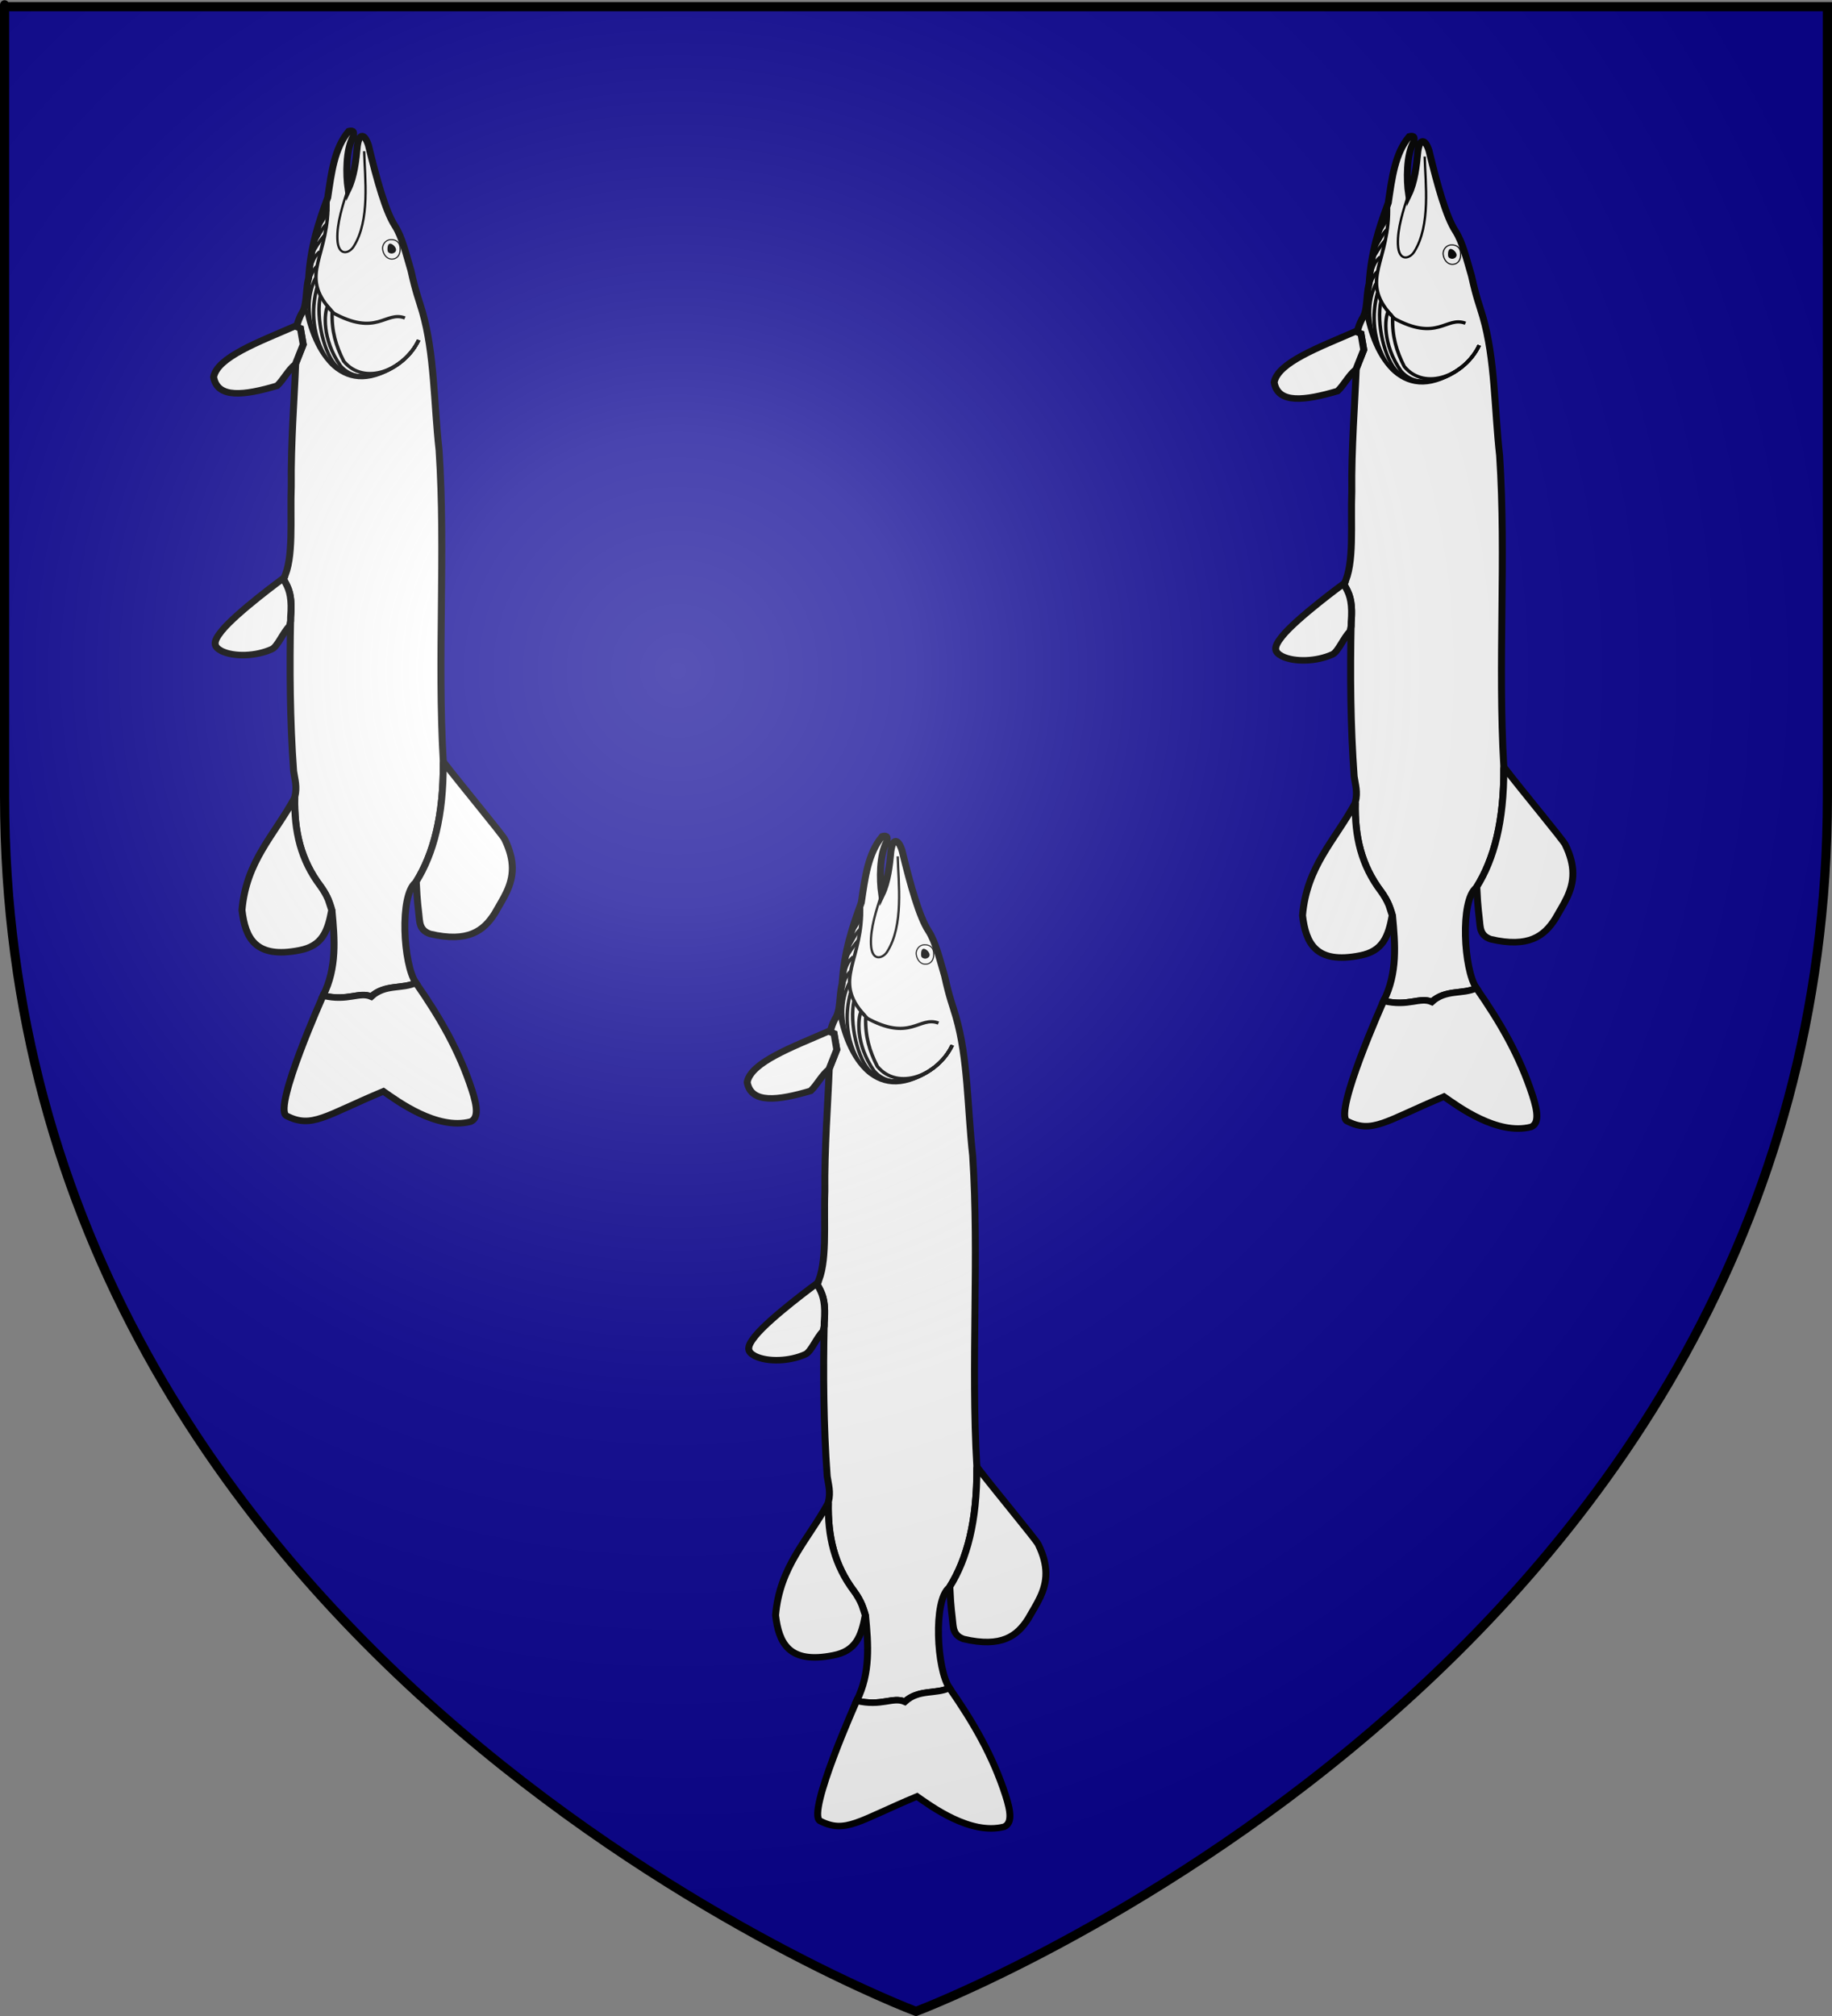 <?xml version="1.0" encoding="UTF-8" standalone="no"?>
<svg
   xmlns:dc="http://purl.org/dc/elements/1.1/"
   xmlns:cc="http://creativecommons.org/ns#"
   xmlns:rdf="http://www.w3.org/1999/02/22-rdf-syntax-ns#"
   xmlns:svg="http://www.w3.org/2000/svg"
   xmlns="http://www.w3.org/2000/svg"
   xmlns:xlink="http://www.w3.org/1999/xlink"
   xmlns:sodipodi="http://sodipodi.sourceforge.net/DTD/sodipodi-0.dtd"
   xmlns:inkscape="http://www.inkscape.org/namespaces/inkscape"
   height="660"
   width="600"
   version="1.0"
   id="svg2"
   sodipodi:version="0.32"
   inkscape:version="0.46"
   sodipodi:docname="Ged of that Ilk Arms.svg"
   sodipodi:docbase="L:\Héraldique"
   inkscape:export-filename="/Users/olivier/Desktop/Blason Rouge/Blason_Vide_3D.png"
   inkscape:export-xdpi="144"
   inkscape:export-ydpi="144"
   inkscape:output_extension="org.inkscape.output.svg.inkscape">
  <rect width="100%" height="100%" fill="#808080" stroke="none"/>
  <sodipodi:namedview
     inkscape:window-height="667"
     inkscape:window-width="800"
     inkscape:pageshadow="2"
     inkscape:pageopacity="0.0"
     guidetolerance="10.0"
     gridtolerance="10.0"
     objecttolerance="10.0"
     borderopacity="1.0"
     bordercolor="#666666"
     pagecolor="#ffffff"
     id="base"
     showgrid="true"
     height="660px"
     inkscape:zoom="0.51818182"
     inkscape:cx="78.070176"
     inkscape:cy="330"
     inkscape:window-x="66"
     inkscape:window-y="0"
     inkscape:current-layer="layer4">
    <inkscape:grid
       type="xygrid"
       id="grid4552" />
  </sodipodi:namedview>
  <desc
     id="desc4">Flag of Canton of Valais (Wallis)</desc>
  <defs
     id="defs6">
    <inkscape:perspective
       sodipodi:type="inkscape:persp3d"
       inkscape:vp_x="-50 : 600 : 1"
       inkscape:vp_y="0 : 1000 : 0"
       inkscape:vp_z="700 : 600 : 1"
       inkscape:persp3d-origin="300 : 400 : 1"
       id="perspective5566" />
    <inkscape:perspective
       sodipodi:type="inkscape:persp3d"
       inkscape:vp_x="-50 : 600 : 1"
       inkscape:vp_y="0 : 1000 : 0"
       inkscape:vp_z="700 : 600 : 1"
       inkscape:persp3d-origin="300 : 400 : 1"
       id="perspective4865" />
    <inkscape:perspective
       sodipodi:type="inkscape:persp3d"
       inkscape:vp_x="-50 : 600 : 1"
       inkscape:vp_y="0 : 1000 : 0"
       inkscape:vp_z="700 : 600 : 1"
       inkscape:persp3d-origin="300 : 400 : 1"
       id="perspective2600" />
    <inkscape:perspective
       sodipodi:type="inkscape:persp3d"
       inkscape:vp_x="-50 : 600 : 1"
       inkscape:vp_y="0 : 1000 : 0"
       inkscape:vp_z="700 : 600 : 1"
       inkscape:persp3d-origin="300 : 400 : 1"
       id="perspective29822" />
    <inkscape:perspective
       sodipodi:type="inkscape:persp3d"
       inkscape:vp_x="-50 : 600 : 1"
       inkscape:vp_y="0 : 1000 : 0"
       inkscape:vp_z="700 : 600 : 1"
       inkscape:persp3d-origin="300 : 400 : 1"
       id="perspective4575" />
    <inkscape:perspective
       sodipodi:type="inkscape:persp3d"
       inkscape:vp_x="-50 : 600 : 1"
       inkscape:vp_y="0 : 1000 : 0"
       inkscape:vp_z="700 : 600 : 1"
       inkscape:persp3d-origin="300 : 400 : 1"
       id="perspective10025" />
    <inkscape:perspective
       sodipodi:type="inkscape:persp3d"
       inkscape:vp_x="-50 : 600 : 1"
       inkscape:vp_y="0 : 1000 : 0"
       inkscape:vp_z="700 : 600 : 1"
       inkscape:persp3d-origin="300 : 400 : 1"
       id="perspective14654" />
    <inkscape:perspective
       sodipodi:type="inkscape:persp3d"
       inkscape:vp_x="-50 : 600 : 1"
       inkscape:vp_y="0 : 1000 : 0"
       inkscape:vp_z="700 : 600 : 1"
       inkscape:persp3d-origin="300 : 400 : 1"
       id="perspective10951" />
    <linearGradient
       id="linearGradient2893">
      <stop
         style="stop-color:white;stop-opacity:0.314;"
         offset="0"
         id="stop2895" />
      <stop
         id="stop2897"
         offset="0.19"
         style="stop-color:white;stop-opacity:0.251;" />
      <stop
         style="stop-color:#6b6b6b;stop-opacity:0.125;"
         offset="0.6"
         id="stop2901" />
      <stop
         style="stop-color:black;stop-opacity:0.125;"
         offset="1"
         id="stop2899" />
    </linearGradient>
    <linearGradient
       id="linearGradient2885">
      <stop
         id="stop2887"
         offset="0"
         style="stop-color:white;stop-opacity:1;" />
      <stop
         style="stop-color:white;stop-opacity:1;"
         offset="0.229"
         id="stop2891" />
      <stop
         id="stop2889"
         offset="1"
         style="stop-color:black;stop-opacity:1;" />
    </linearGradient>
    <linearGradient
       id="linearGradient2955">
      <stop
         id="stop2867"
         offset="0"
         style="stop-color:#fd0000;stop-opacity:1;" />
      <stop
         style="stop-color:#e77275;stop-opacity:0.659;"
         offset="0.5"
         id="stop2873" />
      <stop
         style="stop-color:black;stop-opacity:0.323;"
         offset="1"
         id="stop2959" />
    </linearGradient>
    <radialGradient
       inkscape:collect="always"
       xlink:href="#linearGradient2955"
       id="radialGradient2961"
       cx="225.524"
       cy="218.901"
       fx="225.524"
       fy="218.901"
       r="300"
       gradientTransform="matrix(-4.167939e-4,2.183,-1.884,-3.599562e-4,615.597,-289.121)"
       gradientUnits="userSpaceOnUse" />
    <polygon
       id="star"
       transform="scale(53,53)"
       points="0,-1 0.588,0.809 -0.951,-0.309 0.951,-0.309 -0.588,0.809 0,-1 " />
    <clipPath
       id="clip">
      <path
         d="M 0,-200 L 0,600 L 300,600 L 300,-200 L 0,-200 z "
         id="path10" />
    </clipPath>
    <radialGradient
       inkscape:collect="always"
       xlink:href="#linearGradient2955"
       id="radialGradient1911"
       gradientUnits="userSpaceOnUse"
       gradientTransform="matrix(-4.167939e-4,2.183,-1.884,-3.599562e-4,615.597,-289.121)"
       cx="225.524"
       cy="218.901"
       fx="225.524"
       fy="218.901"
       r="300" />
    <radialGradient
       inkscape:collect="always"
       xlink:href="#linearGradient2955"
       id="radialGradient2865"
       gradientUnits="userSpaceOnUse"
       gradientTransform="matrix(0,1.749,-1.593,-1.049767e-7,551.788,-191.29)"
       cx="225.524"
       cy="218.901"
       fx="225.524"
       fy="218.901"
       r="300" />
    <radialGradient
       inkscape:collect="always"
       xlink:href="#linearGradient2955"
       id="radialGradient2871"
       gradientUnits="userSpaceOnUse"
       gradientTransform="matrix(0,1.386,-1.323,-5.741131e-8,-158.082,-109.541)"
       cx="225.524"
       cy="218.901"
       fx="225.524"
       fy="218.901"
       r="300" />
    <radialGradient
       inkscape:collect="always"
       xlink:href="#linearGradient2893"
       id="radialGradient3163"
       gradientUnits="userSpaceOnUse"
       gradientTransform="matrix(1.353,0,0,1.349,-77.629,-85.747)"
       cx="221.445"
       cy="226.331"
       fx="221.445"
       fy="226.331"
       r="300" />
    <radialGradient
       gradientTransform="matrix(0,1.386,-1.323,-5.741131e-8,-158.082,-109.541)"
       gradientUnits="userSpaceOnUse"
       xlink:href="#linearGradient2955"
       id="radialGradient6397"
       fy="218.901"
       fx="225.524"
       r="300"
       cy="218.901"
       cx="225.524" />
    <radialGradient
       gradientTransform="matrix(0,1.749,-1.593,-1.049767e-7,551.788,-191.29)"
       gradientUnits="userSpaceOnUse"
       xlink:href="#linearGradient2955"
       id="radialGradient6395"
       fy="218.901"
       fx="225.524"
       r="300"
       cy="218.901"
       cx="225.524" />
    <radialGradient
       gradientTransform="matrix(-4.167939e-4,2.183,-1.884,-3.599562e-4,615.597,-289.121)"
       gradientUnits="userSpaceOnUse"
       xlink:href="#linearGradient2955"
       id="radialGradient6393"
       fy="218.901"
       fx="225.524"
       r="300"
       cy="218.901"
       cx="225.524" />
    <clipPath
       id="clipPath6389">
      <path
         id="path6391"
         d="M 0,-200 L 0,600 L 300,600 L 300,-200 L 0,-200 z " />
    </clipPath>
    <polygon
       id="polygon6387"
       transform="scale(53,53)"
       points="0,-1 0.588,0.809 -0.951,-0.309 0.951,-0.309 -0.588,0.809 0,-1 " />
    <radialGradient
       gradientTransform="matrix(-4.167939e-4,2.183,-1.884,-3.599562e-4,615.597,-289.121)"
       gradientUnits="userSpaceOnUse"
       xlink:href="#linearGradient2955"
       id="radialGradient6385"
       fy="218.901"
       fx="225.524"
       r="300"
       cy="218.901"
       cx="225.524" />
    <linearGradient
       id="linearGradient6377">
      <stop
         id="stop6379"
         offset="0"
         style="stop-color:#fd0000;stop-opacity:1" />
      <stop
         id="stop6381"
         offset="0.5"
         style="stop-color:#e77275;stop-opacity:0.659" />
      <stop
         id="stop6383"
         offset="1"
         style="stop-color:black;stop-opacity:0.323" />
    </linearGradient>
    <linearGradient
       id="linearGradient6369">
      <stop
         id="stop6371"
         offset="0"
         style="stop-color:white;stop-opacity:1" />
      <stop
         id="stop6373"
         offset="0.229"
         style="stop-color:white;stop-opacity:1" />
      <stop
         id="stop6375"
         offset="1"
         style="stop-color:black;stop-opacity:1" />
    </linearGradient>
    <linearGradient
       id="linearGradient6359">
      <stop
         id="stop6361"
         offset="0"
         style="stop-color:white;stop-opacity:0.314" />
      <stop
         id="stop6363"
         offset="0.19"
         style="stop-color:white;stop-opacity:0.251" />
      <stop
         id="stop6365"
         offset="0.6"
         style="stop-color:#6b6b6b;stop-opacity:0.125" />
      <stop
         id="stop6367"
         offset="1"
         style="stop-color:black;stop-opacity:0.125" />
    </linearGradient>
    <linearGradient
       id="linearGradient6465">
      <stop
         style="stop-color:white;stop-opacity:0.314"
         offset="0"
         id="stop6467" />
      <stop
         style="stop-color:white;stop-opacity:0.251"
         offset="0.19"
         id="stop6469" />
      <stop
         style="stop-color:#6b6b6b;stop-opacity:0.125"
         offset="0.6"
         id="stop6471" />
      <stop
         style="stop-color:black;stop-opacity:0.125"
         offset="1"
         id="stop6473" />
    </linearGradient>
    <linearGradient
       id="linearGradient6457">
      <stop
         style="stop-color:white;stop-opacity:1"
         offset="0"
         id="stop6459" />
      <stop
         style="stop-color:white;stop-opacity:1"
         offset="0.229"
         id="stop6461" />
      <stop
         style="stop-color:black;stop-opacity:1"
         offset="1"
         id="stop6463" />
    </linearGradient>
    <linearGradient
       id="linearGradient6449">
      <stop
         style="stop-color:#fd0000;stop-opacity:1"
         offset="0"
         id="stop6451" />
      <stop
         style="stop-color:#e77275;stop-opacity:0.659"
         offset="0.5"
         id="stop6453" />
      <stop
         style="stop-color:black;stop-opacity:0.323"
         offset="1"
         id="stop6455" />
    </linearGradient>
    <radialGradient
       cx="225.524"
       cy="218.901"
       r="300"
       fx="225.524"
       fy="218.901"
       id="radialGradient6447"
       xlink:href="#linearGradient2955"
       gradientUnits="userSpaceOnUse"
       gradientTransform="matrix(-4.167939e-4,2.183,-1.884,-3.599562e-4,615.597,-289.121)" />
    <polygon
       points="0,-1 0.588,0.809 -0.951,-0.309 0.951,-0.309 -0.588,0.809 0,-1 "
       transform="scale(53,53)"
       id="polygon6445" />
    <clipPath
       id="clipPath6441">
      <path
         d="M 0,-200 L 0,600 L 300,600 L 300,-200 L 0,-200 z "
         id="path6443" />
    </clipPath>
    <radialGradient
       cx="225.524"
       cy="218.901"
       r="300"
       fx="225.524"
       fy="218.901"
       id="radialGradient6439"
       xlink:href="#linearGradient2955"
       gradientUnits="userSpaceOnUse"
       gradientTransform="matrix(-4.167939e-4,2.183,-1.884,-3.599562e-4,615.597,-289.121)" />
    <radialGradient
       cx="225.524"
       cy="218.901"
       r="300"
       fx="225.524"
       fy="218.901"
       id="radialGradient6437"
       xlink:href="#linearGradient2955"
       gradientUnits="userSpaceOnUse"
       gradientTransform="matrix(0,1.749,-1.593,-1.049767e-7,551.788,-191.29)" />
    <radialGradient
       cx="225.524"
       cy="218.901"
       r="300"
       fx="225.524"
       fy="218.901"
       id="radialGradient6435"
       xlink:href="#linearGradient2955"
       gradientUnits="userSpaceOnUse"
       gradientTransform="matrix(0,1.386,-1.323,-5.741131e-8,-158.082,-109.541)" />
    <inkscape:perspective
       id="perspective11825"
       inkscape:persp3d-origin="300 : 400 : 1"
       inkscape:vp_z="700 : 600 : 1"
       inkscape:vp_y="0 : 1000 : 0"
       inkscape:vp_x="-50 : 600 : 1"
       sodipodi:type="inkscape:persp3d" />
    <inkscape:perspective
       id="perspective2700"
       inkscape:persp3d-origin="300 : 400 : 1"
       inkscape:vp_z="700 : 600 : 1"
       inkscape:vp_y="0 : 1000 : 0"
       inkscape:vp_x="-50 : 600 : 1"
       sodipodi:type="inkscape:persp3d" />
    <inkscape:perspective
       id="perspective23290"
       inkscape:persp3d-origin="300 : 400 : 1"
       inkscape:vp_z="700 : 600 : 1"
       inkscape:vp_y="0 : 1000 : 0"
       inkscape:vp_x="-50 : 600 : 1"
       sodipodi:type="inkscape:persp3d" />
    <inkscape:perspective
       id="perspective2840"
       inkscape:persp3d-origin="300 : 400 : 1"
       inkscape:vp_z="700 : 600 : 1"
       inkscape:vp_y="0 : 1000 : 0"
       inkscape:vp_x="-50 : 600 : 1"
       sodipodi:type="inkscape:persp3d" />
    <radialGradient
       r="300"
       fy="226.331"
       fx="221.445"
       cy="226.331"
       cx="221.445"
       gradientTransform="matrix(1.353,0,0,1.349,-270.612,-64.519)"
       gradientUnits="userSpaceOnUse"
       id="radialGradient32351"
       xlink:href="#linearGradient2893"
       inkscape:collect="always" />
    <radialGradient
       gradientTransform="matrix(1.353,0,0,1.349,-77.629,-85.747)"
       gradientUnits="userSpaceOnUse"
       xlink:href="#linearGradient2893"
       id="radialGradient3872"
       fy="226.331"
       fx="221.445"
       r="300"
       cy="226.331"
       cx="221.445" />
    <radialGradient
       gradientTransform="matrix(0,1.386,-1.323,-5.741131e-8,-158.082,-109.541)"
       gradientUnits="userSpaceOnUse"
       xlink:href="#linearGradient2955"
       id="radialGradient3870"
       fy="218.901"
       fx="225.524"
       r="300"
       cy="218.901"
       cx="225.524" />
    <radialGradient
       gradientTransform="matrix(0,1.749,-1.593,-1.049767e-7,551.788,-191.29)"
       gradientUnits="userSpaceOnUse"
       xlink:href="#linearGradient2955"
       id="radialGradient3868"
       fy="218.901"
       fx="225.524"
       r="300"
       cy="218.901"
       cx="225.524" />
    <radialGradient
       gradientTransform="matrix(-4.167939e-4,2.183,-1.884,-3.599562e-4,615.597,-289.121)"
       gradientUnits="userSpaceOnUse"
       xlink:href="#linearGradient2955"
       id="radialGradient3866"
       fy="218.901"
       fx="225.524"
       r="300"
       cy="218.901"
       cx="225.524" />
    <clipPath
       id="clipPath3862">
      <path
         id="path3864"
         d="M 0,-200 L 0,600 L 300,600 L 300,-200 L 0,-200 z " />
    </clipPath>
    <polygon
       id="polygon3860"
       transform="scale(53,53)"
       points="0,-1 0.588,0.809 -0.951,-0.309 0.951,-0.309 -0.588,0.809 0,-1 " />
    <radialGradient
       gradientTransform="matrix(-4.167939e-4,2.183,-1.884,-3.599562e-4,615.597,-289.121)"
       gradientUnits="userSpaceOnUse"
       xlink:href="#linearGradient2955"
       id="radialGradient3858"
       fy="218.901"
       fx="225.524"
       r="300"
       cy="218.901"
       cx="225.524" />
    <linearGradient
       id="linearGradient3850">
      <stop
         id="stop3852"
         offset="0"
         style="stop-color:#fd0000;stop-opacity:1" />
      <stop
         id="stop3854"
         offset="0.5"
         style="stop-color:#e77275;stop-opacity:0.659" />
      <stop
         id="stop3856"
         offset="1"
         style="stop-color:#000000;stop-opacity:0.323" />
    </linearGradient>
    <linearGradient
       id="linearGradient3842">
      <stop
         id="stop3844"
         offset="0"
         style="stop-color:#ffffff;stop-opacity:1" />
      <stop
         id="stop3846"
         offset="0.229"
         style="stop-color:#ffffff;stop-opacity:1" />
      <stop
         id="stop3848"
         offset="1"
         style="stop-color:#000000;stop-opacity:1" />
    </linearGradient>
    <linearGradient
       id="linearGradient3832">
      <stop
         id="stop3834"
         offset="0"
         style="stop-color:#ffffff;stop-opacity:0.314" />
      <stop
         id="stop3836"
         offset="0.19"
         style="stop-color:#ffffff;stop-opacity:0.251" />
      <stop
         id="stop3838"
         offset="0.6"
         style="stop-color:#6b6b6b;stop-opacity:0.125" />
      <stop
         id="stop3840"
         offset="1"
         style="stop-color:#000000;stop-opacity:0.125" />
    </linearGradient>
    <inkscape:perspective
       id="perspective2814"
       inkscape:persp3d-origin="300 : 400 : 1"
       inkscape:vp_z="700 : 600 : 1"
       inkscape:vp_y="0 : 1000 : 0"
       inkscape:vp_x="-50 : 600 : 1"
       sodipodi:type="inkscape:persp3d" />
    <inkscape:perspective
       id="perspective3828"
       inkscape:persp3d-origin="300 : 400 : 1"
       inkscape:vp_z="700 : 600 : 1"
       inkscape:vp_y="0 : 1000 : 0"
       inkscape:vp_x="-50 : 600 : 1"
       sodipodi:type="inkscape:persp3d" />
    <linearGradient
       id="linearGradient3042">
      <stop
         style="stop-color:white;stop-opacity:0.314"
         offset="0"
         id="stop3044" />
      <stop
         style="stop-color:white;stop-opacity:0.251"
         offset="0.19"
         id="stop3046" />
      <stop
         style="stop-color:#6b6b6b;stop-opacity:0.125"
         offset="0.6"
         id="stop3048" />
      <stop
         style="stop-color:black;stop-opacity:0.125"
         offset="1"
         id="stop3050" />
    </linearGradient>
    <linearGradient
       id="linearGradient3052">
      <stop
         style="stop-color:white;stop-opacity:1"
         offset="0"
         id="stop3054" />
      <stop
         style="stop-color:white;stop-opacity:1"
         offset="0.229"
         id="stop3056" />
      <stop
         style="stop-color:black;stop-opacity:1"
         offset="1"
         id="stop3058" />
    </linearGradient>
    <linearGradient
       id="linearGradient3060">
      <stop
         style="stop-color:#fd0000;stop-opacity:1"
         offset="0"
         id="stop3062" />
      <stop
         style="stop-color:#e77275;stop-opacity:0.659"
         offset="0.5"
         id="stop3064" />
      <stop
         style="stop-color:black;stop-opacity:0.323"
         offset="1"
         id="stop3066" />
    </linearGradient>
    <radialGradient
       cx="225.524"
       cy="218.901"
       r="300"
       fx="225.524"
       fy="218.901"
       id="radialGradient3068"
       xlink:href="#linearGradient2955"
       gradientUnits="userSpaceOnUse"
       gradientTransform="matrix(-4.167939e-4,2.183,-1.884,-3.599562e-4,615.597,-289.121)" />
    <polygon
       points="0,-1 0.588,0.809 -0.951,-0.309 0.951,-0.309 -0.588,0.809 0,-1 "
       transform="scale(53,53)"
       id="polygon3070" />
    <clipPath
       id="clipPath3072">
      <path
         d="M 0,-200 L 0,600 L 300,600 L 300,-200 L 0,-200 z "
         id="path3074" />
    </clipPath>
    <radialGradient
       cx="225.524"
       cy="218.901"
       r="300"
       fx="225.524"
       fy="218.901"
       id="radialGradient3076"
       xlink:href="#linearGradient2955"
       gradientUnits="userSpaceOnUse"
       gradientTransform="matrix(-4.167939e-4,2.183,-1.884,-3.599562e-4,615.597,-289.121)" />
    <radialGradient
       cx="225.524"
       cy="218.901"
       r="300"
       fx="225.524"
       fy="218.901"
       id="radialGradient3078"
       xlink:href="#linearGradient2955"
       gradientUnits="userSpaceOnUse"
       gradientTransform="matrix(0,1.749,-1.593,-1.049767e-7,551.788,-191.29)" />
    <radialGradient
       cx="225.524"
       cy="218.901"
       r="300"
       fx="225.524"
       fy="218.901"
       id="radialGradient3080"
       xlink:href="#linearGradient2955"
       gradientUnits="userSpaceOnUse"
       gradientTransform="matrix(0,1.386,-1.323,-5.741131e-8,-158.082,-109.541)" />
    <radialGradient
       cx="221.445"
       cy="226.331"
       r="300"
       fx="221.445"
       fy="226.331"
       id="radialGradient2135"
       xlink:href="#linearGradient2893"
       gradientUnits="userSpaceOnUse"
       gradientTransform="matrix(1.353,0,0,1.349,-77.629,-85.747)" />
    <radialGradient
       cx="225.524"
       cy="218.901"
       r="300"
       fx="225.524"
       fy="218.901"
       id="radialGradient2133"
       xlink:href="#linearGradient2955"
       gradientUnits="userSpaceOnUse"
       gradientTransform="matrix(0,1.386,-1.323,-5.741131e-8,-158.082,-109.541)" />
    <radialGradient
       cx="225.524"
       cy="218.901"
       r="300"
       fx="225.524"
       fy="218.901"
       id="radialGradient2131"
       xlink:href="#linearGradient2955"
       gradientUnits="userSpaceOnUse"
       gradientTransform="matrix(0,1.749,-1.593,-1.049767e-7,551.788,-191.29)" />
    <radialGradient
       cx="225.524"
       cy="218.901"
       r="300"
       fx="225.524"
       fy="218.901"
       id="radialGradient2129"
       xlink:href="#linearGradient2955"
       gradientUnits="userSpaceOnUse"
       gradientTransform="matrix(-4.167939e-4,2.183,-1.884,-3.599562e-4,615.597,-289.121)" />
    <clipPath
       id="clipPath2125">
      <path
         d="M 0,-200 L 0,600 L 300,600 L 300,-200 L 0,-200 z "
         id="path2127" />
    </clipPath>
    <polygon
       points="0,-1 0.588,0.809 -0.951,-0.309 0.951,-0.309 -0.588,0.809 0,-1 "
       transform="scale(53,53)"
       id="polygon2123" />
    <radialGradient
       cx="225.524"
       cy="218.901"
       r="300"
       fx="225.524"
       fy="218.901"
       id="radialGradient2121"
       xlink:href="#linearGradient2955"
       gradientUnits="userSpaceOnUse"
       gradientTransform="matrix(-4.167939e-4,2.183,-1.884,-3.599562e-4,615.597,-289.121)" />
    <linearGradient
       id="linearGradient2113">
      <stop
         style="stop-color:#fd0000;stop-opacity:1"
         offset="0"
         id="stop2115" />
      <stop
         style="stop-color:#e77275;stop-opacity:0.659"
         offset="0.5"
         id="stop2117" />
      <stop
         style="stop-color:black;stop-opacity:0.323"
         offset="1"
         id="stop2119" />
    </linearGradient>
    <linearGradient
       id="linearGradient2105">
      <stop
         style="stop-color:white;stop-opacity:1"
         offset="0"
         id="stop2107" />
      <stop
         style="stop-color:white;stop-opacity:1"
         offset="0.229"
         id="stop2109" />
      <stop
         style="stop-color:black;stop-opacity:1"
         offset="1"
         id="stop2111" />
    </linearGradient>
    <linearGradient
       id="linearGradient2095">
      <stop
         style="stop-color:white;stop-opacity:0.314"
         offset="0"
         id="stop2097" />
      <stop
         style="stop-color:white;stop-opacity:0.251"
         offset="0.19"
         id="stop2099" />
      <stop
         style="stop-color:#6b6b6b;stop-opacity:0.125"
         offset="0.6"
         id="stop2101" />
      <stop
         style="stop-color:black;stop-opacity:0.125"
         offset="1"
         id="stop2103" />
    </linearGradient>
    <linearGradient
       id="linearGradient2942">
      <stop
         style="stop-color:white;stop-opacity:0.314"
         offset="0"
         id="stop2944" />
      <stop
         style="stop-color:white;stop-opacity:0.251"
         offset="0.19"
         id="stop2946" />
      <stop
         style="stop-color:#6b6b6b;stop-opacity:0.125"
         offset="0.6"
         id="stop2948" />
      <stop
         style="stop-color:black;stop-opacity:0.125"
         offset="1"
         id="stop2950" />
    </linearGradient>
    <linearGradient
       id="linearGradient2952">
      <stop
         style="stop-color:white;stop-opacity:1"
         offset="0"
         id="stop2954" />
      <stop
         style="stop-color:white;stop-opacity:1"
         offset="0.229"
         id="stop2956" />
      <stop
         style="stop-color:black;stop-opacity:1"
         offset="1"
         id="stop2958" />
    </linearGradient>
    <linearGradient
       id="linearGradient2960">
      <stop
         style="stop-color:#fd0000;stop-opacity:1"
         offset="0"
         id="stop2962" />
      <stop
         style="stop-color:#e77275;stop-opacity:0.659"
         offset="0.5"
         id="stop2964" />
      <stop
         style="stop-color:black;stop-opacity:0.323"
         offset="1"
         id="stop2966" />
    </linearGradient>
    <radialGradient
       cx="225.524"
       cy="218.901"
       r="300"
       fx="225.524"
       fy="218.901"
       id="radialGradient2968"
       xlink:href="#linearGradient2955"
       gradientUnits="userSpaceOnUse"
       gradientTransform="matrix(-4.167939e-4,2.183,-1.884,-3.599562e-4,615.597,-289.121)" />
    <polygon
       points="0,-1 0.588,0.809 -0.951,-0.309 0.951,-0.309 -0.588,0.809 0,-1 "
       transform="scale(53,53)"
       id="polygon2970" />
    <clipPath
       id="clipPath2972">
      <path
         d="M 0,-200 L 0,600 L 300,600 L 300,-200 L 0,-200 z "
         id="path2974" />
    </clipPath>
    <radialGradient
       cx="225.524"
       cy="218.901"
       r="300"
       fx="225.524"
       fy="218.901"
       id="radialGradient2976"
       xlink:href="#linearGradient2955"
       gradientUnits="userSpaceOnUse"
       gradientTransform="matrix(-4.167939e-4,2.183,-1.884,-3.599562e-4,615.597,-289.121)" />
    <radialGradient
       cx="225.524"
       cy="218.901"
       r="300"
       fx="225.524"
       fy="218.901"
       id="radialGradient2978"
       xlink:href="#linearGradient2955"
       gradientUnits="userSpaceOnUse"
       gradientTransform="matrix(0,1.749,-1.593,-1.049767e-7,551.788,-191.29)" />
    <radialGradient
       cx="225.524"
       cy="218.901"
       r="300"
       fx="225.524"
       fy="218.901"
       id="radialGradient2980"
       xlink:href="#linearGradient2955"
       gradientUnits="userSpaceOnUse"
       gradientTransform="matrix(0,1.386,-1.323,-5.741131e-8,-158.082,-109.541)" />
    <radialGradient
       cx="221.445"
       cy="226.331"
       r="300"
       fx="221.445"
       fy="226.331"
       id="radialGradient2982"
       xlink:href="#linearGradient2893"
       gradientUnits="userSpaceOnUse"
       gradientTransform="matrix(1.353,0,0,1.349,-77.629,-85.747)" />
    <radialGradient
       r="300"
       fy="226.331"
       fx="221.445"
       cy="226.331"
       cx="221.445"
       gradientTransform="matrix(1.353,0,0,1.349,-77.629,-85.747)"
       gradientUnits="userSpaceOnUse"
       id="radialGradient4267"
       xlink:href="#linearGradient2893"
       inkscape:collect="always" />
    <radialGradient
       r="300"
       fy="218.901"
       fx="225.524"
       cy="218.901"
       cx="225.524"
       gradientTransform="matrix(0,1.386,-1.323,-5.741131e-8,-158.082,-109.541)"
       gradientUnits="userSpaceOnUse"
       id="radialGradient4265"
       xlink:href="#linearGradient2955"
       inkscape:collect="always" />
    <radialGradient
       r="300"
       fy="218.901"
       fx="225.524"
       cy="218.901"
       cx="225.524"
       gradientTransform="matrix(0,1.749,-1.593,-1.049767e-7,551.788,-191.29)"
       gradientUnits="userSpaceOnUse"
       id="radialGradient4263"
       xlink:href="#linearGradient2955"
       inkscape:collect="always" />
    <radialGradient
       r="300"
       fy="218.901"
       fx="225.524"
       cy="218.901"
       cx="225.524"
       gradientTransform="matrix(-4.167939e-4,2.183,-1.884,-3.599562e-4,615.597,-289.121)"
       gradientUnits="userSpaceOnUse"
       id="radialGradient4261"
       xlink:href="#linearGradient2955"
       inkscape:collect="always" />
    <clipPath
       id="clipPath4257">
      <path
         id="path4259"
         d="M 0,-200 L 0,600 L 300,600 L 300,-200 L 0,-200 z " />
    </clipPath>
    <polygon
       points="0,-1 0.588,0.809 -0.951,-0.309 0.951,-0.309 -0.588,0.809 0,-1 "
       transform="scale(53,53)"
       id="polygon4255" />
    <radialGradient
       gradientUnits="userSpaceOnUse"
       gradientTransform="matrix(-4.167939e-4,2.183,-1.884,-3.599562e-4,615.597,-289.121)"
       r="300"
       fy="218.901"
       fx="225.524"
       cy="218.901"
       cx="225.524"
       id="radialGradient4253"
       xlink:href="#linearGradient2955"
       inkscape:collect="always" />
    <linearGradient
       id="linearGradient4245">
      <stop
         style="stop-color:#fd0000;stop-opacity:1;"
         offset="0"
         id="stop4247" />
      <stop
         id="stop4249"
         offset="0.5"
         style="stop-color:#e77275;stop-opacity:0.659;" />
      <stop
         id="stop4251"
         offset="1"
         style="stop-color:black;stop-opacity:0.323;" />
    </linearGradient>
    <linearGradient
       id="linearGradient4237">
      <stop
         style="stop-color:white;stop-opacity:1;"
         offset="0"
         id="stop4239" />
      <stop
         id="stop4241"
         offset="0.229"
         style="stop-color:white;stop-opacity:1;" />
      <stop
         style="stop-color:black;stop-opacity:1;"
         offset="1"
         id="stop4243" />
    </linearGradient>
    <linearGradient
       id="linearGradient4227">
      <stop
         id="stop4229"
         offset="0"
         style="stop-color:white;stop-opacity:0.314;" />
      <stop
         style="stop-color:white;stop-opacity:0.251;"
         offset="0.19"
         id="stop4231" />
      <stop
         id="stop4233"
         offset="0.6"
         style="stop-color:#6b6b6b;stop-opacity:0.125;" />
      <stop
         id="stop4235"
         offset="1"
         style="stop-color:black;stop-opacity:0.125;" />
    </linearGradient>
    <inkscape:perspective
       id="perspective4224"
       inkscape:persp3d-origin="300 : 400 : 1"
       inkscape:vp_z="700 : 600 : 1"
       inkscape:vp_y="0 : 1000 : 0"
       inkscape:vp_x="-50 : 600 : 1"
       sodipodi:type="inkscape:persp3d" />
    <inkscape:perspective
       id="perspective5784"
       inkscape:persp3d-origin="300 : 400 : 1"
       inkscape:vp_z="700 : 600 : 1"
       inkscape:vp_y="0 : 1000 : 0"
       inkscape:vp_x="-50 : 600 : 1"
       sodipodi:type="inkscape:persp3d" />
  </defs>
  <g
     inkscape:groupmode="layer"
     id="layer3"
     inkscape:label="Fond écu"
     style="display:inline"
     sodipodi:insensitive="true">
    <path
       id="path2855"
       style="fill:#0c0594;fill-opacity:1;fill-rule:evenodd;stroke:none;stroke-width:1px;stroke-linecap:butt;stroke-linejoin:miter;stroke-opacity:1"
       d="M 300,658.5 C 300,658.5 598.5,546.18 598.5,260.728 C 598.5,-24.723 598.5,2.176 598.5,2.176 L 1.5,2.176 L 1.5,260.728 C 1.5,546.18 300,658.5 300,658.5 z"
       sodipodi:nodetypes="cccccc" />
  </g>
  <g
     inkscape:groupmode="layer"
     id="layer4"
     inkscape:label="Meubles"
     style="display:inline"
     sodipodi:insensitive="true">
    <g
       id="g6475"
       inkscape:label="Calque 1"
       transform="translate(-62.857,-493.791)"
       style="opacity:1">
      <g
         transform="translate(62.857,493.791)"
         style="opacity:1;display:inline"
         id="g6477">
        <g
           id="g5810" />
        <g
           id="g6515">
          <rect
             id="rect4923"
             style="opacity:1;fill:none;fill-opacity:1;fill-rule:nonzero;stroke:none;stroke-width:7.56;stroke-linecap:round;stroke-linejoin:round;stroke-miterlimit:4;stroke-dasharray:none;stroke-opacity:1;display:inline"
             y="3.375078e-14"
             x="0"
             height="660"
             width="600" />
        </g>
      </g>
      <rect
         y="686.648"
         x="314.286"
         height="45.714"
         width="0"
         id="rect4632"
         style="fill:#ff0000;fill-opacity:1;stroke-width:5.394;stroke-miterlimit:4;stroke-dasharray:none" />
    </g>
    <g
       style="display:inline"
       id="g5811"
       inkscape:label="Calque 1"
       transform="matrix(0,0.714,-0.761,0,331.389,-8.925)">
      <g
         transform="matrix(0.885,0,0,0.885,42.28,176.374)"
         id="g5813"
         style="display:inline">
        <path
           style="fill:#ffffff;fill-opacity:1;fill-rule:evenodd;stroke:#000000;stroke-width:3.39;stroke-linecap:butt;stroke-linejoin:miter;stroke-miterlimit:4;stroke-dasharray:none;stroke-opacity:1"
           d="M 360.609,77.205 C 306.791,80.169 252.761,75.98 199.641,79.236 C 175.545,81.765 149.459,81.459 127.758,87.381 C 120.949,89.239 118.485,90.414 106.497,92.912 C 98.291,95.236 89.315,97.086 83.228,100.777 C 76.064,105.122 60.388,109.321 41.592,113.59 C 35.661,115.402 34.759,118.002 42.002,118.991 C 49.625,119.657 57.899,120.566 64.395,123.486 C 56.721,124.532 43.931,124.61 36.99,120.979 C 34.078,120.355 33.835,121.382 34.31,123.182 C 43.163,130.212 56.051,131.616 68.665,133.381 C 81.977,137.973 94.18,141.715 110.581,142.694 C 117.46,144.304 124.526,143.269 128.925,146.171 C 131.117,147.237 133.381,148.017 135.717,148.505 L 136.51,146.661 L 144.842,145.308 L 154.714,148.972 C 171.156,149.538 196.556,151.363 218.289,151.119 C 235.196,151.732 255.711,149.745 266.297,154.923 C 270.478,152.88 273.679,150.473 286.088,151.422 C 312.843,151.959 339.492,151.76 365.86,149.975 C 370.109,149.425 373.904,148.143 379.233,149.392 C 396.977,149.816 411.932,146.5 425.514,136.859 C 429.055,134.472 432.611,132.666 438.046,131.328 C 452.921,129.978 467.782,128.865 482.18,135.622 C 485.29,123.58 479.955,118.092 482.693,112.213 C 476.244,105.638 478.789,96.555 475.552,90.532 C 466.07,96.656 430.164,98.577 423.483,90.578 C 408.884,81.937 388.78,76.928 360.609,77.205 z"
           id="path5815"
           sodipodi:nodetypes="ccscscccccccccccccccccccccccc" />
        <path
           style="fill:#ffffff;fill-opacity:1;fill-rule:evenodd;stroke:#000000;stroke-width:3.39;stroke-linecap:butt;stroke-linejoin:miter;stroke-miterlimit:4;stroke-dasharray:none;stroke-opacity:1"
           d="M 541.904,61.125 C 539.134,61.108 535.513,61.91 531.191,63.225 C 510.88,69.406 493.784,78.635 475.552,90.532 C 478.961,97.282 476.062,105.472 482.7,112.213 C 479.962,118.092 485.294,123.591 482.184,135.633 C 482.184,135.633 539.796,159.83 544.378,153.569 C 551.274,141.149 544.349,134.6 531.775,106.308 C 536.72,99.626 552.045,80.362 547.482,63.925 C 546.577,61.97 544.673,61.142 541.904,61.125 z"
           id="path5817"
           sodipodi:nodetypes="csccccccc" />
        <path
           style="fill:#ffffff;fill-opacity:1;fill-rule:evenodd;stroke:#000000;stroke-width:3.39;stroke-linecap:butt;stroke-linejoin:miter;stroke-miterlimit:4;stroke-dasharray:none;stroke-opacity:1"
           d="M 144.843,145.316 L 136.506,146.651 L 135.343,149.345 C 143.533,166.959 151.397,187.061 161.693,188.881 C 172.988,187.071 171.252,173.963 166.22,158.004 C 163.034,154.862 158.052,152.61 155.058,149.122 L 144.843,145.316 z"
           id="path5819"
           sodipodi:nodetypes="ccccccc" />
        <path
           style="fill:#ffffff;fill-opacity:1;fill-rule:evenodd;stroke:#000000;stroke-width:3.39;stroke-linecap:butt;stroke-linejoin:miter;stroke-miterlimit:4;stroke-dasharray:none;stroke-opacity:1"
           d="M 437.883,131.444 L 432.655,133.055 C 432.649,133.057 432.639,133.052 432.632,133.055 C 429.957,134.12 427.727,135.367 425.514,136.859 C 412.01,146.445 397.148,149.771 379.536,149.392 C 399.398,159.569 412.491,173.038 437.883,175.088 C 452.352,173.476 463.228,168.607 458.678,147.081 C 456.411,136.011 448.863,133.359 437.883,131.444 z"
           id="path5821" />
        <path
           style="fill:#ffffff;fill-opacity:1;fill-rule:evenodd;stroke:#000000;stroke-width:3.39;stroke-linecap:butt;stroke-linejoin:miter;stroke-miterlimit:4;stroke-dasharray:none;stroke-opacity:1"
           d="M 415.921,43.621 C 411.619,43.671 406.774,44.742 401.078,47.378 C 398.464,48.681 374.319,67.528 361.192,77.042 L 361.939,77.205 C 389.157,77.099 408.755,81.982 423.086,90.345 C 435.125,89.822 436.614,89.327 442.808,88.804 C 447.795,88.355 449.214,86.094 450.206,83.647 C 454.859,65.058 448.522,57.478 439.61,52.186 C 432.212,48.317 425.386,43.51 415.921,43.621 z"
           id="path5823" />
        <path
           style="fill:#ffffff;fill-opacity:1;fill-rule:evenodd;stroke:#000000;stroke-width:3.39;stroke-linecap:butt;stroke-linejoin:miter;stroke-miterlimit:4;stroke-dasharray:none;stroke-opacity:1"
           d="M 280.02,151.212 C 272.452,151.355 269.694,153.263 266.297,154.923 C 266.219,154.885 266.143,154.844 266.063,154.806 L 265.97,154.993 C 265.97,154.993 283.732,177.818 293.346,185.053 C 299.101,189.384 301.397,188.92 303.615,185.053 C 306.81,178.967 306.403,168.191 302.659,160.524 C 301.313,157.77 293.989,155.097 290.686,151.959 L 288.072,151.446 C 287.411,151.433 286.749,151.436 286.088,151.422 C 283.761,151.244 281.767,151.179 280.02,151.212 z"
           id="path5825" />
        <g
           id="g5827">
          <path
             sodipodi:nodetypes="cssss"
             id="path5829"
             d="M 100.565,102.646 C 100.322,104.867 97.942,106.45 95.314,106.691 C 93.315,106.873 90.673,105.477 90.518,102.843 C 90.351,100.004 92.048,98.021 95.664,98.164 C 99.67,98.32 100.779,100.686 100.565,102.646 z"
             style="fill:#ffffff;fill-opacity:1;fill-rule:nonzero;stroke:#000000;stroke-width:0.565;stroke-linecap:butt;stroke-linejoin:miter;marker:none;marker-start:none;marker-mid:none;marker-end:none;stroke-miterlimit:4;stroke-dasharray:none;stroke-dashoffset:0;stroke-opacity:1;visibility:visible;display:inline;overflow:visible" />
          <path
             sodipodi:nodetypes="cssss"
             id="path5831"
             d="M 97.657,102.767 C 97.429,103.728 96.969,104.229 96.074,104.299 C 94.26,104.442 92.048,104.1 92.699,102.478 C 93.155,101.341 94.594,100.216 95.694,100.155 C 96.976,100.084 97.943,101.561 97.657,102.767 z"
             style="fill:#000000;fill-opacity:1;fill-rule:nonzero;stroke:none;stroke-width:1.5;stroke-linecap:butt;stroke-linejoin:miter;marker:none;marker-start:none;marker-mid:none;marker-end:none;stroke-miterlimit:4;stroke-dashoffset:0;stroke-opacity:1;visibility:visible;display:inline;overflow:visible" />
        </g>
        <path
           style="fill:none;fill-rule:evenodd;stroke:#000000;stroke-width:1.695;stroke-linecap:butt;stroke-linejoin:miter;stroke-miterlimit:4;stroke-dasharray:none;stroke-opacity:1"
           d="M 142.551,89.174 C 158.018,95.953 166.495,115.587 153.499,125.61 C 145.608,129.395 137.881,131.539 128.182,131.255 C 141.165,109.37 127.231,105.395 131.09,95.846"
           id="path5833"
           sodipodi:nodetypes="cccc" />
        <path
           style="fill:none;fill-rule:evenodd;stroke:#000000;stroke-width:1.13;stroke-linecap:butt;stroke-linejoin:miter;stroke-miterlimit:4;stroke-dasharray:none;stroke-opacity:1"
           d="M 44.711,115.682 C 58.51,115.346 80.436,112.627 94.141,120.821 C 97.662,122.925 99.501,128.35 90.207,128.689 C 81.991,128.989 72.613,126.097 63.522,123.386"
           id="path5835"
           sodipodi:nodetypes="cssc" />
        <path
           style="fill:none;fill-rule:evenodd;stroke:#000000;stroke-width:1.695;stroke-linecap:butt;stroke-linejoin:miter;stroke-miterlimit:4;stroke-dasharray:none;stroke-opacity:1"
           d="M 142.551,89.174 C 158.018,95.953 166.388,115.243 157.605,128.689 C 153.174,135.473 130.208,148.491 110.392,139.295"
           id="path5837"
           sodipodi:nodetypes="csc" />
        <path
           style="fill:none;fill-rule:evenodd;stroke:#000000;stroke-width:1.695;stroke-linecap:butt;stroke-linejoin:miter;stroke-miterlimit:4;stroke-dasharray:none;stroke-opacity:1;display:inline"
           d="M 104.063,138.44 C 106.83,141.233 111.799,142.768 117.748,143.743"
           id="path5839"
           sodipodi:nodetypes="cc" />
        <path
           style="fill:none;fill-rule:evenodd;stroke:#000000;stroke-width:1.695;stroke-linecap:butt;stroke-linejoin:miter;stroke-miterlimit:4;stroke-dasharray:none;stroke-opacity:1;display:inline"
           d="M 96.707,137.242 C 99.474,140.035 100.338,140.202 105.945,142.032"
           id="path5841"
           sodipodi:nodetypes="cc" />
        <path
           style="fill:none;fill-rule:evenodd;stroke:#000000;stroke-width:1.695;stroke-linecap:butt;stroke-linejoin:miter;stroke-miterlimit:4;stroke-dasharray:none;stroke-opacity:1;display:inline"
           d="M 88.325,135.019 C 92.461,138.154 93.837,138.833 98.76,141.519"
           id="path5843"
           sodipodi:nodetypes="cc" />
        <path
           style="fill:none;fill-rule:evenodd;stroke:#000000;stroke-width:1.695;stroke-linecap:butt;stroke-linejoin:miter;stroke-miterlimit:4;stroke-dasharray:none;stroke-opacity:1;display:inline"
           d="M 74.983,133.308 C 78.799,134.426 82.168,136.814 85.246,138.44"
           id="path5845"
           sodipodi:nodetypes="cc" />
        <path
           style="fill:none;fill-rule:evenodd;stroke:#000000;stroke-width:1.695;stroke-linecap:butt;stroke-linejoin:miter;stroke-miterlimit:4;stroke-dasharray:none;stroke-opacity:1;display:inline"
           d="M 82.338,133.821 C 84.387,136.103 88.587,137.633 91.918,139.808"
           id="path5847"
           sodipodi:nodetypes="cc" />
        <path
           style="fill:none;fill-rule:evenodd;stroke:#000000;stroke-width:1.695;stroke-linecap:butt;stroke-linejoin:miter;stroke-miterlimit:4;stroke-dasharray:none;stroke-opacity:1;display:inline"
           d="M 127.159,131.763 C 108.351,147.948 99.197,132.197 69.505,133.311 L 70.882,134.128 C 83.347,138.367 95.098,141.769 110.581,142.694 C 115.378,143.816 120.27,143.662 124.281,144.444 L 124.584,144.421 C 148.847,140.676 175.77,125.807 154.015,97.907"
           id="path5849"
           sodipodi:nodetypes="ccccccc" />
        <path
           style="fill:none;fill-rule:evenodd;stroke:#000000;stroke-width:1.695;stroke-linecap:butt;stroke-linejoin:miter;stroke-miterlimit:4;stroke-dasharray:none;stroke-opacity:1;display:inline"
           d="M 142.551,89.174 C 158.018,95.953 167.327,117.244 156.236,128.86 C 150.238,135.142 130.997,139.349 119.287,136.9"
           id="path5851"
           sodipodi:nodetypes="csc" />
        <path
           style="fill:none;fill-rule:evenodd;stroke:#000000;stroke-width:1.695;stroke-linecap:butt;stroke-linejoin:miter;stroke-miterlimit:4;stroke-dasharray:none;stroke-opacity:1;display:inline"
           d="M 142.551,89.174 C 158.018,95.953 166.388,115.243 157.605,128.689 C 153.174,135.473 135.853,143.873 115.353,138.611"
           id="path5853"
           sodipodi:nodetypes="csc" />
        <path
           style="fill:none;fill-rule:evenodd;stroke:#000000;stroke-width:1.695;stroke-linecap:butt;stroke-linejoin:miter;stroke-miterlimit:4;stroke-dasharray:none;stroke-opacity:1;display:inline"
           d="M 142.551,89.174 C 158.018,95.953 168.035,117.246 155.894,127.15 C 141.959,136.388 128.111,134.99 125.103,133.479 L 128.524,130.571"
           id="path5855"
           sodipodi:nodetypes="cccc" />
      </g>
    </g>
    <g
       style="display:inline"
       id="g4574"
       inkscape:label="Calque 1"
       transform="matrix(0,0.714,-0.761,0,678.726,-7.198)">
      <g
         transform="matrix(0.885,0,0,0.885,42.28,176.374)"
         id="g4576"
         style="display:inline">
        <path
           style="fill:#ffffff;fill-opacity:1;fill-rule:evenodd;stroke:#000000;stroke-width:3.39;stroke-linecap:butt;stroke-linejoin:miter;stroke-miterlimit:4;stroke-dasharray:none;stroke-opacity:1"
           d="M 360.609,77.205 C 306.791,80.169 252.761,75.98 199.641,79.236 C 175.545,81.765 149.459,81.459 127.758,87.381 C 120.949,89.239 118.485,90.414 106.497,92.912 C 98.291,95.236 89.315,97.086 83.228,100.777 C 76.064,105.122 60.388,109.321 41.592,113.59 C 35.661,115.402 34.759,118.002 42.002,118.991 C 49.625,119.657 57.899,120.566 64.395,123.486 C 56.721,124.532 43.931,124.61 36.99,120.979 C 34.078,120.355 33.835,121.382 34.31,123.182 C 43.163,130.212 56.051,131.616 68.665,133.381 C 81.977,137.973 94.18,141.715 110.581,142.694 C 117.46,144.304 124.526,143.269 128.925,146.171 C 131.117,147.237 133.381,148.017 135.717,148.505 L 136.51,146.661 L 144.842,145.308 L 154.714,148.972 C 171.156,149.538 196.556,151.363 218.289,151.119 C 235.196,151.732 255.711,149.745 266.297,154.923 C 270.478,152.88 273.679,150.473 286.088,151.422 C 312.843,151.959 339.492,151.76 365.86,149.975 C 370.109,149.425 373.904,148.143 379.233,149.392 C 396.977,149.816 411.932,146.5 425.514,136.859 C 429.055,134.472 432.611,132.666 438.046,131.328 C 452.921,129.978 467.782,128.865 482.18,135.622 C 485.29,123.58 479.955,118.092 482.693,112.213 C 476.244,105.638 478.789,96.555 475.552,90.532 C 466.07,96.656 430.164,98.577 423.483,90.578 C 408.884,81.937 388.78,76.928 360.609,77.205 z"
           id="path4578"
           sodipodi:nodetypes="ccscscccccccccccccccccccccccc" />
        <path
           style="fill:#ffffff;fill-opacity:1;fill-rule:evenodd;stroke:#000000;stroke-width:3.39;stroke-linecap:butt;stroke-linejoin:miter;stroke-miterlimit:4;stroke-dasharray:none;stroke-opacity:1"
           d="M 541.904,61.125 C 539.134,61.108 535.513,61.91 531.191,63.225 C 510.88,69.406 493.784,78.635 475.552,90.532 C 478.961,97.282 476.062,105.472 482.7,112.213 C 479.962,118.092 485.294,123.591 482.184,135.633 C 482.184,135.633 539.796,159.83 544.378,153.569 C 551.274,141.149 544.349,134.6 531.775,106.308 C 536.72,99.626 552.045,80.362 547.482,63.925 C 546.577,61.97 544.673,61.142 541.904,61.125 z"
           id="path4580"
           sodipodi:nodetypes="csccccccc" />
        <path
           style="fill:#ffffff;fill-opacity:1;fill-rule:evenodd;stroke:#000000;stroke-width:3.39;stroke-linecap:butt;stroke-linejoin:miter;stroke-miterlimit:4;stroke-dasharray:none;stroke-opacity:1"
           d="M 144.843,145.316 L 136.506,146.651 L 135.343,149.345 C 143.533,166.959 151.397,187.061 161.693,188.881 C 172.988,187.071 171.252,173.963 166.22,158.004 C 163.034,154.862 158.052,152.61 155.058,149.122 L 144.843,145.316 z"
           id="path4582"
           sodipodi:nodetypes="ccccccc" />
        <path
           style="fill:#ffffff;fill-opacity:1;fill-rule:evenodd;stroke:#000000;stroke-width:3.39;stroke-linecap:butt;stroke-linejoin:miter;stroke-miterlimit:4;stroke-dasharray:none;stroke-opacity:1"
           d="M 437.883,131.444 L 432.655,133.055 C 432.649,133.057 432.639,133.052 432.632,133.055 C 429.957,134.12 427.727,135.367 425.514,136.859 C 412.01,146.445 397.148,149.771 379.536,149.392 C 399.398,159.569 412.491,173.038 437.883,175.088 C 452.352,173.476 463.228,168.607 458.678,147.081 C 456.411,136.011 448.863,133.359 437.883,131.444 z"
           id="path4584" />
        <path
           style="fill:#ffffff;fill-opacity:1;fill-rule:evenodd;stroke:#000000;stroke-width:3.39;stroke-linecap:butt;stroke-linejoin:miter;stroke-miterlimit:4;stroke-dasharray:none;stroke-opacity:1"
           d="M 415.921,43.621 C 411.619,43.671 406.774,44.742 401.078,47.378 C 398.464,48.681 374.319,67.528 361.192,77.042 L 361.939,77.205 C 389.157,77.099 408.755,81.982 423.086,90.345 C 435.125,89.822 436.614,89.327 442.808,88.804 C 447.795,88.355 449.214,86.094 450.206,83.647 C 454.859,65.058 448.522,57.478 439.61,52.186 C 432.212,48.317 425.386,43.51 415.921,43.621 z"
           id="path4586" />
        <path
           style="fill:#ffffff;fill-opacity:1;fill-rule:evenodd;stroke:#000000;stroke-width:3.39;stroke-linecap:butt;stroke-linejoin:miter;stroke-miterlimit:4;stroke-dasharray:none;stroke-opacity:1"
           d="M 280.02,151.212 C 272.452,151.355 269.694,153.263 266.297,154.923 C 266.219,154.885 266.143,154.844 266.063,154.806 L 265.97,154.993 C 265.97,154.993 283.732,177.818 293.346,185.053 C 299.101,189.384 301.397,188.92 303.615,185.053 C 306.81,178.967 306.403,168.191 302.659,160.524 C 301.313,157.77 293.989,155.097 290.686,151.959 L 288.072,151.446 C 287.411,151.433 286.749,151.436 286.088,151.422 C 283.761,151.244 281.767,151.179 280.02,151.212 z"
           id="path4588" />
        <g
           id="g4590">
          <path
             sodipodi:nodetypes="cssss"
             id="path4592"
             d="M 100.565,102.646 C 100.322,104.867 97.942,106.45 95.314,106.691 C 93.315,106.873 90.673,105.477 90.518,102.843 C 90.351,100.004 92.048,98.021 95.664,98.164 C 99.67,98.32 100.779,100.686 100.565,102.646 z"
             style="fill:#ffffff;fill-opacity:1;fill-rule:nonzero;stroke:#000000;stroke-width:0.565;stroke-linecap:butt;stroke-linejoin:miter;marker:none;marker-start:none;marker-mid:none;marker-end:none;stroke-miterlimit:4;stroke-dasharray:none;stroke-dashoffset:0;stroke-opacity:1;visibility:visible;display:inline;overflow:visible" />
          <path
             sodipodi:nodetypes="cssss"
             id="path4594"
             d="M 97.657,102.767 C 97.429,103.728 96.969,104.229 96.074,104.299 C 94.26,104.442 92.048,104.1 92.699,102.478 C 93.155,101.341 94.594,100.216 95.694,100.155 C 96.976,100.084 97.943,101.561 97.657,102.767 z"
             style="fill:#000000;fill-opacity:1;fill-rule:nonzero;stroke:none;stroke-width:1.5;stroke-linecap:butt;stroke-linejoin:miter;marker:none;marker-start:none;marker-mid:none;marker-end:none;stroke-miterlimit:4;stroke-dashoffset:0;stroke-opacity:1;visibility:visible;display:inline;overflow:visible" />
        </g>
        <path
           style="fill:none;fill-rule:evenodd;stroke:#000000;stroke-width:1.695;stroke-linecap:butt;stroke-linejoin:miter;stroke-miterlimit:4;stroke-dasharray:none;stroke-opacity:1"
           d="M 142.551,89.174 C 158.018,95.953 166.495,115.587 153.499,125.61 C 145.608,129.395 137.881,131.539 128.182,131.255 C 141.165,109.37 127.231,105.395 131.09,95.846"
           id="path4596"
           sodipodi:nodetypes="cccc" />
        <path
           style="fill:none;fill-rule:evenodd;stroke:#000000;stroke-width:1.13;stroke-linecap:butt;stroke-linejoin:miter;stroke-miterlimit:4;stroke-dasharray:none;stroke-opacity:1"
           d="M 44.711,115.682 C 58.51,115.346 80.436,112.627 94.141,120.821 C 97.662,122.925 99.501,128.35 90.207,128.689 C 81.991,128.989 72.613,126.097 63.522,123.386"
           id="path4598"
           sodipodi:nodetypes="cssc" />
        <path
           style="fill:none;fill-rule:evenodd;stroke:#000000;stroke-width:1.695;stroke-linecap:butt;stroke-linejoin:miter;stroke-miterlimit:4;stroke-dasharray:none;stroke-opacity:1"
           d="M 142.551,89.174 C 158.018,95.953 166.388,115.243 157.605,128.689 C 153.174,135.473 130.208,148.491 110.392,139.295"
           id="path4600"
           sodipodi:nodetypes="csc" />
        <path
           style="fill:none;fill-rule:evenodd;stroke:#000000;stroke-width:1.695;stroke-linecap:butt;stroke-linejoin:miter;stroke-miterlimit:4;stroke-dasharray:none;stroke-opacity:1;display:inline"
           d="M 104.063,138.44 C 106.83,141.233 111.799,142.768 117.748,143.743"
           id="path4602"
           sodipodi:nodetypes="cc" />
        <path
           style="fill:none;fill-rule:evenodd;stroke:#000000;stroke-width:1.695;stroke-linecap:butt;stroke-linejoin:miter;stroke-miterlimit:4;stroke-dasharray:none;stroke-opacity:1;display:inline"
           d="M 96.707,137.242 C 99.474,140.035 100.338,140.202 105.945,142.032"
           id="path4604"
           sodipodi:nodetypes="cc" />
        <path
           style="fill:none;fill-rule:evenodd;stroke:#000000;stroke-width:1.695;stroke-linecap:butt;stroke-linejoin:miter;stroke-miterlimit:4;stroke-dasharray:none;stroke-opacity:1;display:inline"
           d="M 88.325,135.019 C 92.461,138.154 93.837,138.833 98.76,141.519"
           id="path4606"
           sodipodi:nodetypes="cc" />
        <path
           style="fill:none;fill-rule:evenodd;stroke:#000000;stroke-width:1.695;stroke-linecap:butt;stroke-linejoin:miter;stroke-miterlimit:4;stroke-dasharray:none;stroke-opacity:1;display:inline"
           d="M 74.983,133.308 C 78.799,134.426 82.168,136.814 85.246,138.44"
           id="path4608"
           sodipodi:nodetypes="cc" />
        <path
           style="fill:none;fill-rule:evenodd;stroke:#000000;stroke-width:1.695;stroke-linecap:butt;stroke-linejoin:miter;stroke-miterlimit:4;stroke-dasharray:none;stroke-opacity:1;display:inline"
           d="M 82.338,133.821 C 84.387,136.103 88.587,137.633 91.918,139.808"
           id="path4610"
           sodipodi:nodetypes="cc" />
        <path
           style="fill:none;fill-rule:evenodd;stroke:#000000;stroke-width:1.695;stroke-linecap:butt;stroke-linejoin:miter;stroke-miterlimit:4;stroke-dasharray:none;stroke-opacity:1;display:inline"
           d="M 127.159,131.763 C 108.351,147.948 99.197,132.197 69.505,133.311 L 70.882,134.128 C 83.347,138.367 95.098,141.769 110.581,142.694 C 115.378,143.816 120.27,143.662 124.281,144.444 L 124.584,144.421 C 148.847,140.676 175.77,125.807 154.015,97.907"
           id="path4612"
           sodipodi:nodetypes="ccccccc" />
        <path
           style="fill:none;fill-rule:evenodd;stroke:#000000;stroke-width:1.695;stroke-linecap:butt;stroke-linejoin:miter;stroke-miterlimit:4;stroke-dasharray:none;stroke-opacity:1;display:inline"
           d="M 142.551,89.174 C 158.018,95.953 167.327,117.244 156.236,128.86 C 150.238,135.142 130.997,139.349 119.287,136.9"
           id="path4614"
           sodipodi:nodetypes="csc" />
        <path
           style="fill:none;fill-rule:evenodd;stroke:#000000;stroke-width:1.695;stroke-linecap:butt;stroke-linejoin:miter;stroke-miterlimit:4;stroke-dasharray:none;stroke-opacity:1;display:inline"
           d="M 142.551,89.174 C 158.018,95.953 166.388,115.243 157.605,128.689 C 153.174,135.473 135.853,143.873 115.353,138.611"
           id="path4616"
           sodipodi:nodetypes="csc" />
        <path
           style="fill:none;fill-rule:evenodd;stroke:#000000;stroke-width:1.695;stroke-linecap:butt;stroke-linejoin:miter;stroke-miterlimit:4;stroke-dasharray:none;stroke-opacity:1;display:inline"
           d="M 142.551,89.174 C 158.018,95.953 168.035,117.246 155.894,127.15 C 141.959,136.388 128.111,134.99 125.103,133.479 L 128.524,130.571"
           id="path4618"
           sodipodi:nodetypes="cccc" />
      </g>
    </g>
    <g
       style="display:inline"
       id="g4620"
       inkscape:label="Calque 1"
       transform="matrix(0,0.714,-0.761,0,506.14,221.916)">
      <g
         transform="matrix(0.885,0,0,0.885,42.28,176.374)"
         id="g4622"
         style="display:inline">
        <path
           style="fill:#ffffff;fill-opacity:1;fill-rule:evenodd;stroke:#000000;stroke-width:3.39;stroke-linecap:butt;stroke-linejoin:miter;stroke-miterlimit:4;stroke-dasharray:none;stroke-opacity:1"
           d="M 360.609,77.205 C 306.791,80.169 252.761,75.98 199.641,79.236 C 175.545,81.765 149.459,81.459 127.758,87.381 C 120.949,89.239 118.485,90.414 106.497,92.912 C 98.291,95.236 89.315,97.086 83.228,100.777 C 76.064,105.122 60.388,109.321 41.592,113.59 C 35.661,115.402 34.759,118.002 42.002,118.991 C 49.625,119.657 57.899,120.566 64.395,123.486 C 56.721,124.532 43.931,124.61 36.99,120.979 C 34.078,120.355 33.835,121.382 34.31,123.182 C 43.163,130.212 56.051,131.616 68.665,133.381 C 81.977,137.973 94.18,141.715 110.581,142.694 C 117.46,144.304 124.526,143.269 128.925,146.171 C 131.117,147.237 133.381,148.017 135.717,148.505 L 136.51,146.661 L 144.842,145.308 L 154.714,148.972 C 171.156,149.538 196.556,151.363 218.289,151.119 C 235.196,151.732 255.711,149.745 266.297,154.923 C 270.478,152.88 273.679,150.473 286.088,151.422 C 312.843,151.959 339.492,151.76 365.86,149.975 C 370.109,149.425 373.904,148.143 379.233,149.392 C 396.977,149.816 411.932,146.5 425.514,136.859 C 429.055,134.472 432.611,132.666 438.046,131.328 C 452.921,129.978 467.782,128.865 482.18,135.622 C 485.29,123.58 479.955,118.092 482.693,112.213 C 476.244,105.638 478.789,96.555 475.552,90.532 C 466.07,96.656 430.164,98.577 423.483,90.578 C 408.884,81.937 388.78,76.928 360.609,77.205 z"
           id="path4624"
           sodipodi:nodetypes="ccscscccccccccccccccccccccccc" />
        <path
           style="fill:#ffffff;fill-opacity:1;fill-rule:evenodd;stroke:#000000;stroke-width:3.39;stroke-linecap:butt;stroke-linejoin:miter;stroke-miterlimit:4;stroke-dasharray:none;stroke-opacity:1"
           d="M 541.904,61.125 C 539.134,61.108 535.513,61.91 531.191,63.225 C 510.88,69.406 493.784,78.635 475.552,90.532 C 478.961,97.282 476.062,105.472 482.7,112.213 C 479.962,118.092 485.294,123.591 482.184,135.633 C 482.184,135.633 539.796,159.83 544.378,153.569 C 551.274,141.149 544.349,134.6 531.775,106.308 C 536.72,99.626 552.045,80.362 547.482,63.925 C 546.577,61.97 544.673,61.142 541.904,61.125 z"
           id="path4626"
           sodipodi:nodetypes="csccccccc" />
        <path
           style="fill:#ffffff;fill-opacity:1;fill-rule:evenodd;stroke:#000000;stroke-width:3.39;stroke-linecap:butt;stroke-linejoin:miter;stroke-miterlimit:4;stroke-dasharray:none;stroke-opacity:1"
           d="M 144.843,145.316 L 136.506,146.651 L 135.343,149.345 C 143.533,166.959 151.397,187.061 161.693,188.881 C 172.988,187.071 171.252,173.963 166.22,158.004 C 163.034,154.862 158.052,152.61 155.058,149.122 L 144.843,145.316 z"
           id="path4628"
           sodipodi:nodetypes="ccccccc" />
        <path
           style="fill:#ffffff;fill-opacity:1;fill-rule:evenodd;stroke:#000000;stroke-width:3.39;stroke-linecap:butt;stroke-linejoin:miter;stroke-miterlimit:4;stroke-dasharray:none;stroke-opacity:1"
           d="M 437.883,131.444 L 432.655,133.055 C 432.649,133.057 432.639,133.052 432.632,133.055 C 429.957,134.12 427.727,135.367 425.514,136.859 C 412.01,146.445 397.148,149.771 379.536,149.392 C 399.398,159.569 412.491,173.038 437.883,175.088 C 452.352,173.476 463.228,168.607 458.678,147.081 C 456.411,136.011 448.863,133.359 437.883,131.444 z"
           id="path4630" />
        <path
           style="fill:#ffffff;fill-opacity:1;fill-rule:evenodd;stroke:#000000;stroke-width:3.39;stroke-linecap:butt;stroke-linejoin:miter;stroke-miterlimit:4;stroke-dasharray:none;stroke-opacity:1"
           d="M 415.921,43.621 C 411.619,43.671 406.774,44.742 401.078,47.378 C 398.464,48.681 374.319,67.528 361.192,77.042 L 361.939,77.205 C 389.157,77.099 408.755,81.982 423.086,90.345 C 435.125,89.822 436.614,89.327 442.808,88.804 C 447.795,88.355 449.214,86.094 450.206,83.647 C 454.859,65.058 448.522,57.478 439.61,52.186 C 432.212,48.317 425.386,43.51 415.921,43.621 z"
           id="path4632" />
        <path
           style="fill:#ffffff;fill-opacity:1;fill-rule:evenodd;stroke:#000000;stroke-width:3.39;stroke-linecap:butt;stroke-linejoin:miter;stroke-miterlimit:4;stroke-dasharray:none;stroke-opacity:1"
           d="M 280.02,151.212 C 272.452,151.355 269.694,153.263 266.297,154.923 C 266.219,154.885 266.143,154.844 266.063,154.806 L 265.97,154.993 C 265.97,154.993 283.732,177.818 293.346,185.053 C 299.101,189.384 301.397,188.92 303.615,185.053 C 306.81,178.967 306.403,168.191 302.659,160.524 C 301.313,157.77 293.989,155.097 290.686,151.959 L 288.072,151.446 C 287.411,151.433 286.749,151.436 286.088,151.422 C 283.761,151.244 281.767,151.179 280.02,151.212 z"
           id="path4634" />
        <g
           id="g4636">
          <path
             sodipodi:nodetypes="cssss"
             id="path4638"
             d="M 100.565,102.646 C 100.322,104.867 97.942,106.45 95.314,106.691 C 93.315,106.873 90.673,105.477 90.518,102.843 C 90.351,100.004 92.048,98.021 95.664,98.164 C 99.67,98.32 100.779,100.686 100.565,102.646 z"
             style="fill:#ffffff;fill-opacity:1;fill-rule:nonzero;stroke:#000000;stroke-width:0.565;stroke-linecap:butt;stroke-linejoin:miter;marker:none;marker-start:none;marker-mid:none;marker-end:none;stroke-miterlimit:4;stroke-dasharray:none;stroke-dashoffset:0;stroke-opacity:1;visibility:visible;display:inline;overflow:visible" />
          <path
             sodipodi:nodetypes="cssss"
             id="path4640"
             d="M 97.657,102.767 C 97.429,103.728 96.969,104.229 96.074,104.299 C 94.26,104.442 92.048,104.1 92.699,102.478 C 93.155,101.341 94.594,100.216 95.694,100.155 C 96.976,100.084 97.943,101.561 97.657,102.767 z"
             style="fill:#000000;fill-opacity:1;fill-rule:nonzero;stroke:none;stroke-width:1.5;stroke-linecap:butt;stroke-linejoin:miter;marker:none;marker-start:none;marker-mid:none;marker-end:none;stroke-miterlimit:4;stroke-dashoffset:0;stroke-opacity:1;visibility:visible;display:inline;overflow:visible" />
        </g>
        <path
           style="fill:none;fill-rule:evenodd;stroke:#000000;stroke-width:1.695;stroke-linecap:butt;stroke-linejoin:miter;stroke-miterlimit:4;stroke-dasharray:none;stroke-opacity:1"
           d="M 142.551,89.174 C 158.018,95.953 166.495,115.587 153.499,125.61 C 145.608,129.395 137.881,131.539 128.182,131.255 C 141.165,109.37 127.231,105.395 131.09,95.846"
           id="path4642"
           sodipodi:nodetypes="cccc" />
        <path
           style="fill:none;fill-rule:evenodd;stroke:#000000;stroke-width:1.13;stroke-linecap:butt;stroke-linejoin:miter;stroke-miterlimit:4;stroke-dasharray:none;stroke-opacity:1"
           d="M 44.711,115.682 C 58.51,115.346 80.436,112.627 94.141,120.821 C 97.662,122.925 99.501,128.35 90.207,128.689 C 81.991,128.989 72.613,126.097 63.522,123.386"
           id="path4644"
           sodipodi:nodetypes="cssc" />
        <path
           style="fill:none;fill-rule:evenodd;stroke:#000000;stroke-width:1.695;stroke-linecap:butt;stroke-linejoin:miter;stroke-miterlimit:4;stroke-dasharray:none;stroke-opacity:1"
           d="M 142.551,89.174 C 158.018,95.953 166.388,115.243 157.605,128.689 C 153.174,135.473 130.208,148.491 110.392,139.295"
           id="path4646"
           sodipodi:nodetypes="csc" />
        <path
           style="fill:none;fill-rule:evenodd;stroke:#000000;stroke-width:1.695;stroke-linecap:butt;stroke-linejoin:miter;stroke-miterlimit:4;stroke-dasharray:none;stroke-opacity:1;display:inline"
           d="M 104.063,138.44 C 106.83,141.233 111.799,142.768 117.748,143.743"
           id="path4648"
           sodipodi:nodetypes="cc" />
        <path
           style="fill:none;fill-rule:evenodd;stroke:#000000;stroke-width:1.695;stroke-linecap:butt;stroke-linejoin:miter;stroke-miterlimit:4;stroke-dasharray:none;stroke-opacity:1;display:inline"
           d="M 96.707,137.242 C 99.474,140.035 100.338,140.202 105.945,142.032"
           id="path4650"
           sodipodi:nodetypes="cc" />
        <path
           style="fill:none;fill-rule:evenodd;stroke:#000000;stroke-width:1.695;stroke-linecap:butt;stroke-linejoin:miter;stroke-miterlimit:4;stroke-dasharray:none;stroke-opacity:1;display:inline"
           d="M 88.325,135.019 C 92.461,138.154 93.837,138.833 98.76,141.519"
           id="path4652"
           sodipodi:nodetypes="cc" />
        <path
           style="fill:none;fill-rule:evenodd;stroke:#000000;stroke-width:1.695;stroke-linecap:butt;stroke-linejoin:miter;stroke-miterlimit:4;stroke-dasharray:none;stroke-opacity:1;display:inline"
           d="M 74.983,133.308 C 78.799,134.426 82.168,136.814 85.246,138.44"
           id="path4654"
           sodipodi:nodetypes="cc" />
        <path
           style="fill:none;fill-rule:evenodd;stroke:#000000;stroke-width:1.695;stroke-linecap:butt;stroke-linejoin:miter;stroke-miterlimit:4;stroke-dasharray:none;stroke-opacity:1;display:inline"
           d="M 82.338,133.821 C 84.387,136.103 88.587,137.633 91.918,139.808"
           id="path4656"
           sodipodi:nodetypes="cc" />
        <path
           style="fill:none;fill-rule:evenodd;stroke:#000000;stroke-width:1.695;stroke-linecap:butt;stroke-linejoin:miter;stroke-miterlimit:4;stroke-dasharray:none;stroke-opacity:1;display:inline"
           d="M 127.159,131.763 C 108.351,147.948 99.197,132.197 69.505,133.311 L 70.882,134.128 C 83.347,138.367 95.098,141.769 110.581,142.694 C 115.378,143.816 120.27,143.662 124.281,144.444 L 124.584,144.421 C 148.847,140.676 175.77,125.807 154.015,97.907"
           id="path4658"
           sodipodi:nodetypes="ccccccc" />
        <path
           style="fill:none;fill-rule:evenodd;stroke:#000000;stroke-width:1.695;stroke-linecap:butt;stroke-linejoin:miter;stroke-miterlimit:4;stroke-dasharray:none;stroke-opacity:1;display:inline"
           d="M 142.551,89.174 C 158.018,95.953 167.327,117.244 156.236,128.86 C 150.238,135.142 130.997,139.349 119.287,136.9"
           id="path4660"
           sodipodi:nodetypes="csc" />
        <path
           style="fill:none;fill-rule:evenodd;stroke:#000000;stroke-width:1.695;stroke-linecap:butt;stroke-linejoin:miter;stroke-miterlimit:4;stroke-dasharray:none;stroke-opacity:1;display:inline"
           d="M 142.551,89.174 C 158.018,95.953 166.388,115.243 157.605,128.689 C 153.174,135.473 135.853,143.873 115.353,138.611"
           id="path4662"
           sodipodi:nodetypes="csc" />
        <path
           style="fill:none;fill-rule:evenodd;stroke:#000000;stroke-width:1.695;stroke-linecap:butt;stroke-linejoin:miter;stroke-miterlimit:4;stroke-dasharray:none;stroke-opacity:1;display:inline"
           d="M 142.551,89.174 C 158.018,95.953 168.035,117.246 155.894,127.15 C 141.959,136.388 128.111,134.99 125.103,133.479 L 128.524,130.571"
           id="path4664"
           sodipodi:nodetypes="cccc" />
      </g>
    </g>
  </g>
  <g
     inkscape:groupmode="layer"
     id="layer2"
     inkscape:label="Reflet final"
     sodipodi:insensitive="true"
     style="display:inline">
    <path
       sodipodi:nodetypes="cccccc"
       d="M 300,658.5 C 300,658.5 598.5,546.18 598.5,260.728 C 598.5,-24.723 598.5,2.176 598.5,2.176 L 1.5,2.176 L 1.5,260.728 C 1.5,546.18 300,658.5 300,658.5 z"
       style="opacity:1;fill:url(#radialGradient3163);fill-opacity:1;fill-rule:evenodd;stroke:none;stroke-width:1px;stroke-linecap:butt;stroke-linejoin:miter;stroke-opacity:1"
       id="path2875"
       inkscape:export-xdpi="144"
       inkscape:export-ydpi="144" />
  </g>
  <g
     inkscape:groupmode="layer"
     id="layer1"
     inkscape:label="Contour final"
     sodipodi:insensitive="true"
     style="display:inline">
    <path
       sodipodi:nodetypes="cccccc"
       d="M 300,658.5 C 300,658.5 1.5,546.18 1.5,260.728 C 1.5,-24.723 1.5,2.176 1.5,2.176 L 598.5,2.176 L 598.5,260.728 C 598.5,546.18 300,658.5 300,658.5 z"
       style="opacity:1;fill:none;fill-opacity:1;fill-rule:evenodd;stroke:#000000;stroke-width:3;stroke-linecap:butt;stroke-linejoin:miter;stroke-miterlimit:4;stroke-dasharray:none;stroke-opacity:1"
       id="path1411"
       inkscape:export-xdpi="144"
       inkscape:export-ydpi="144" />
  </g>
</svg>
